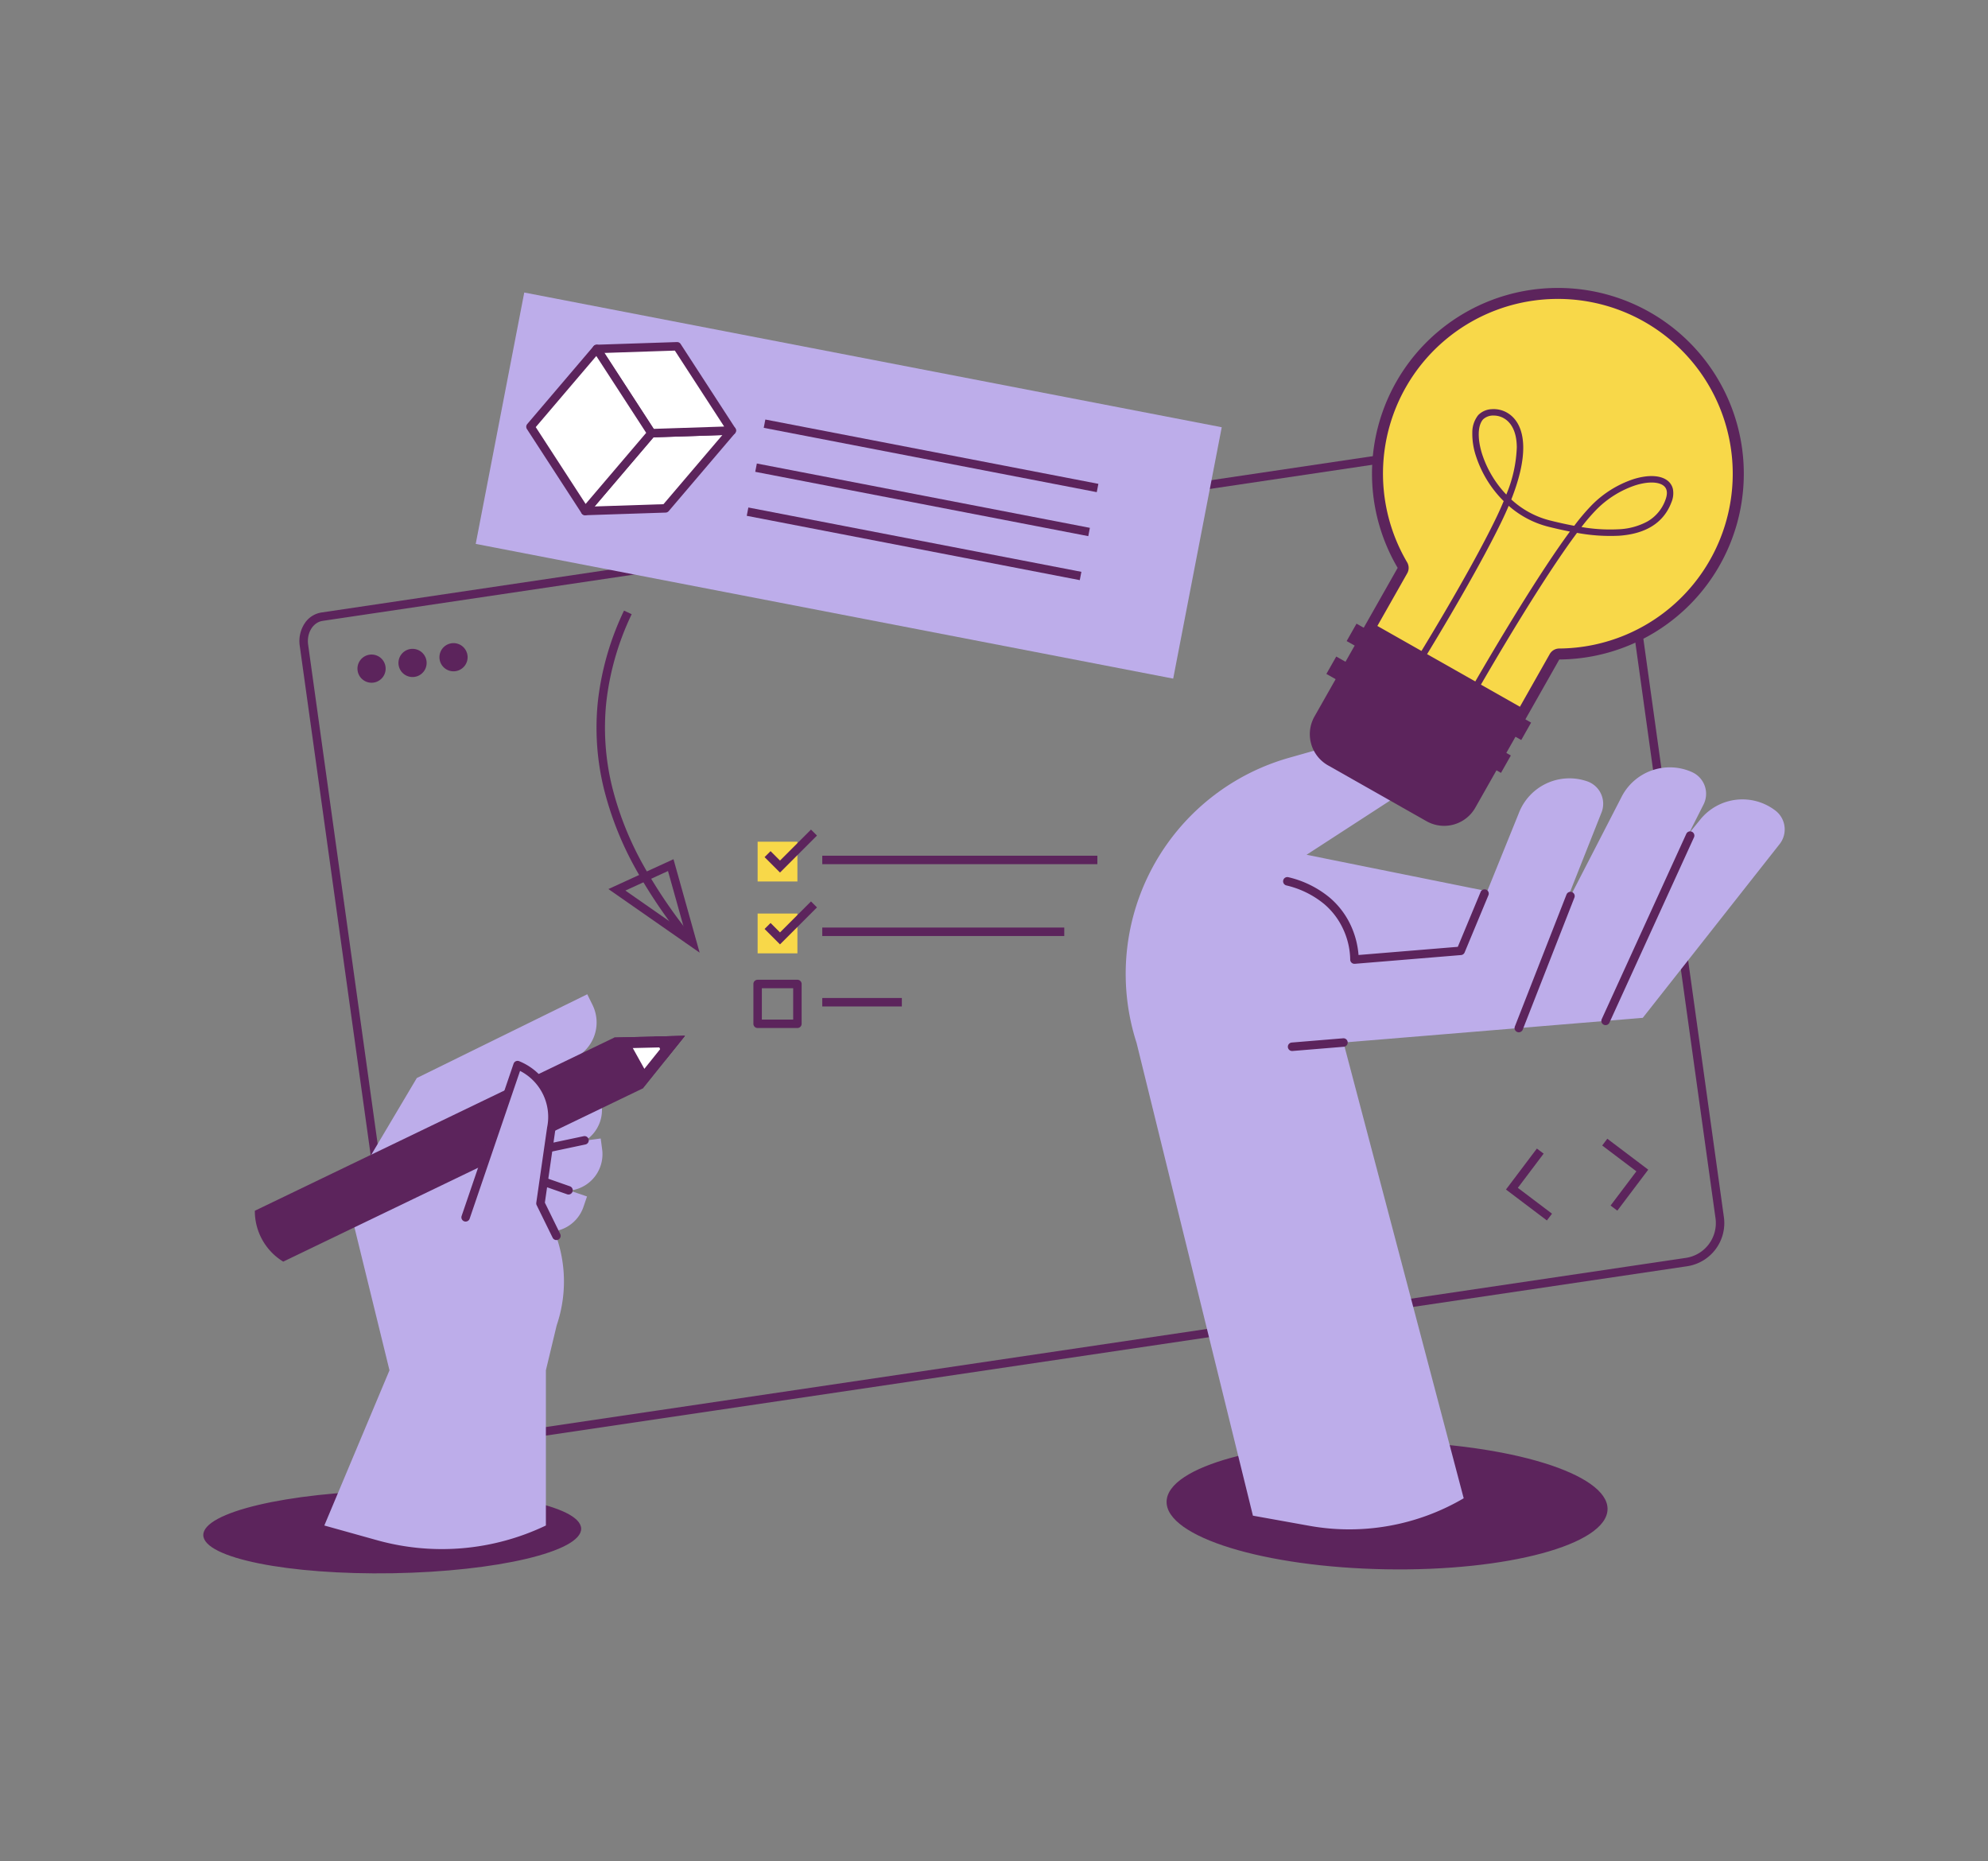 <?xml version="1.0" encoding="UTF-8"?>
<svg xmlns="http://www.w3.org/2000/svg" xmlns:xlink="http://www.w3.org/1999/xlink" width="470" height="440" viewBox="0 0 470 440"><rect x="0" y="0" width="470" height="440" fill="#808080" stroke="none"/><defs/><g id="Img-services-myapijuridique-accompagnement"><g id="Groupe_8700" transform="translate(48.063 68.069)"><g id="Groupe_8699"><path id="Tracé_11074" d="M52.784,266.952a10.316,10.316,0,0,1-10.2-8.893L17.366,77a7.63,7.63,0,0,1,1.063-5.16,5.806,5.806,0,0,1,4.1-2.731L321.691,24.625a5.519,5.519,0,0,1,.759-.053c3.135,0,5.873,2.679,6.368,6.232l25.238,181.225a10.314,10.314,0,0,1-8.7,11.624L54.31,266.839A10.426,10.426,0,0,1,52.784,266.952ZM321.976,26.605,22.81,71.089c-2.3.32-3.851,2.848-3.463,5.635l25.215,181.06a8.316,8.316,0,0,0,8.222,7.169,8.419,8.419,0,0,0,1.233-.091l291.044-43.185a8.314,8.314,0,0,0,7.015-9.37L326.838,31.081c-.359-2.57-2.245-4.508-4.387-4.508a3.514,3.514,0,0,0-.478.033Z" transform="translate(5.439 7.605)" fill="#5c245c"/><path id="Tracé_11075" d="M34.724,69.667a3.331,3.331,0,1,1-3.76-2.839,3.33,3.33,0,0,1,3.76,2.839" transform="translate(8.355 19.864)" fill="#5c245c"/><path id="Tracé_11076" d="M42.193,68.627a3.33,3.33,0,1,1-3.76-2.839,3.332,3.332,0,0,1,3.76,2.839" transform="translate(10.576 19.555)" fill="#5c245c"/><path id="Tracé_11077" d="M49.66,67.587a3.33,3.33,0,1,1-3.757-2.84,3.33,3.33,0,0,1,3.757,2.84" transform="translate(12.797 19.246)" fill="#5c245c"/><path id="Tracé_11078" d="M246.734,173.663l-9.674-7.313,7.307-9.683,1.6,1.2-6.1,8.088,8.08,6.108Z" transform="translate(70.915 46.77)" fill="#5c245c"/><path id="Tracé_11079" d="M258.356,171.83l-1.6-1.205,6.105-8.087-8.082-6.107,1.206-1.6,9.677,7.313Z" transform="translate(75.949 46.283)" fill="#5c245c"/><path id="Ligne_392" d="M.063,7.7-.99.138.99-.138,2.044,7.426Z" transform="translate(297.446 47.43)" fill="#5c245c"/><path id="Ligne_393" d="M.138,2.044-.138.063,7.426-.99,7.7.99Z" transform="translate(294.191 50.686)" fill="#5c245c"/><rect id="Rectangle_8763" width="3.102" height="3.102" transform="translate(308.237 45.681) rotate(-7.934)" fill="#5c245c"/><rect id="Rectangle_8764" width="3.103" height="3.102" transform="translate(308.929 50.657) rotate(-7.934)" fill="#5c245c"/><rect id="Rectangle_8765" width="3.103" height="3.102" transform="matrix(0.99, -0.138, 0.138, 0.99, 313.256, 44.981)" fill="#5c245c"/><rect id="Rectangle_8766" width="3.103" height="3.102" transform="matrix(0.99, -0.138, 0.138, 0.99, 313.949, 49.958)" fill="#5c245c"/><path id="Tracé_11080" d="M0,229.671c.093,5.4,20.167,9.428,44.836,9s44.593-5.145,44.5-10.544-20.168-9.428-44.836-9S-.093,224.274,0,229.671" transform="translate(0 65.157)" fill="#5c245c"/><path id="Tracé_11081" d="M50.805,158.9l25.232,8.609-.842,2.466a8.64,8.64,0,0,1-10.967,5.387l-14.859-5.07Z" transform="translate(14.682 47.255)" fill="#bdadea"/><path id="Tracé_11082" d="M52.048,158.478l26.428-3.507.344,2.584a8.641,8.641,0,0,1-7.429,9.7l-15.565,2.065Z" transform="translate(15.478 46.087)" fill="#bdadea"/><path id="Tracé_11083" d="M81.191,143.771l-19.953,9.8,14.18,28.872a32.084,32.084,0,0,1,1.569,24.512l-2.551,10.63v36.686a57,57,0,0,1-39.908,3.48l-12.473-3.48,15.405-36.686-10.1-41.195,16.56-27.9,40.3-19.8,1.247,2.538a9.369,9.369,0,0,1-4.279,12.541" transform="translate(6.559 38.272)" fill="#bdadea"/><path id="Tracé_11084" d="M52.638,156.788l23.929-11.754,1.149,2.34a8.64,8.64,0,0,1-3.945,11.562L59.678,165.86Z" transform="translate(15.654 43.131)" fill="#bdadea"/><path id="Tracé_11085" d="M9.394,177.615l84.994-40.947,16.681-.4L101.1,148.7,16.1,189.647l-.33-.214a14.01,14.01,0,0,1-6.378-11.818" transform="translate(2.794 40.523)" fill="#5c245c"/><path id="Tracé_11086" d="M76.585,137.6l11.745-.284-7.021,8.756Z" transform="translate(22.776 40.836)" fill="#fff"/><path id="Tracé_11087" d="M86.072,138.993,82,144.068l-2.737-4.911Zm5.515-2.73h0Zm0,0-16.682.4L81.612,148.7Z" transform="translate(22.276 40.523)" fill="#5c245c"/><path id="Tracé_11088" d="M82.125,136.44l7.316-.178-4.591,5.725Z" transform="translate(24.423 40.523)" fill="#5c245c"/><path id="Tracé_11089" d="M47.805,177.586,60.083,141.6l.182.077a13.206,13.206,0,0,1,7.8,14.8l-2.56,17.8,3.768,7.682" transform="translate(14.217 42.11)" fill="#bdadea"/><path id="Tracé_11090" d="M69.271,182.96a1,1,0,0,1-.9-.56L64.6,174.718a1,1,0,0,1-.092-.583l2.56-17.8q0-.029.01-.057a12.206,12.206,0,0,0-6.41-13.307L48.751,177.909a1,1,0,0,1-1.893-.646l12.278-35.987a1,1,0,0,1,1.335-.6l.182.077a14.206,14.206,0,0,1,8.395,15.891l-2.512,17.469,3.632,7.4a1,1,0,0,1-.9,1.441Z" transform="translate(14.217 42.11)" fill="#5c245c"/><line id="Ligne_394" transform="translate(81.723 201.492)" fill="#fff"/><path id="Ligne_395" d="M0,2.783A1,1,0,0,1-.978,1.99,1,1,0,0,1-.207.8L8.2-.978a1,1,0,0,1,1.186.771A1,1,0,0,1,8.618.978L.207,2.761A1,1,0,0,1,0,2.783Z" transform="translate(81.723 201.492)" fill="#5c245c"/><line id="Ligne_396" transform="translate(80.608 211.295)" fill="#fff"/><path id="Ligne_397" d="M5.737,3.006a1,1,0,0,1-.33-.056L-.33.944A1,1,0,0,1-.944-.33,1,1,0,0,1,.33-.944L6.067,1.062a1,1,0,0,1-.33,1.944Z" transform="translate(80.608 211.295)" fill="#5c245c"/><path id="Tracé_11091" d="M279.788,226.194c-.144,8.338-23.6,14.7-52.385,14.2s-52.008-7.657-51.864-16,23.6-14.7,52.385-14.2,52.008,7.658,51.864,16" transform="translate(52.203 62.502)" fill="#5c245c"/><path id="Tracé_11092" d="M248,262.077,219.574,154.345l70.761-5.837,32.352-41.071a5.61,5.61,0,0,0-.994-7.924,12.813,12.813,0,0,0-17.742,2.093l-18.934,23.313-74.164-14.959L234,94.94a7.689,7.689,0,0,0-6.278-13.848l-20.989,5.937a53.092,53.092,0,0,0-36.066,67.427l27.5,111.734,13.363,2.4A53.408,53.408,0,0,0,248,262.077" transform="translate(49.983 24.029)" fill="#bdadea"/><path id="Tracé_11093" d="M279.491,88.487a12.814,12.814,0,0,0-16.8,6.067l-18.9,36.706,21.548-1.777,16.919-33.5a5.61,5.61,0,0,0-2.767-7.492" transform="translate(72.501 25.975)" fill="#bdadea"/><path id="Tracé_11094" d="M259.451,90.061a12.813,12.813,0,0,0-16.186,7.56l-15.5,38.263,21.3-3.717,13.825-34.895a5.611,5.611,0,0,0-3.434-7.211" transform="translate(67.734 26.571)" fill="#bdadea"/><path id="Ligne_398" d="M0,44.805a1,1,0,0,1-.415-.091A1,1,0,0,1-.91,43.39L19.083-.415A1,1,0,0,1,20.408-.91,1,1,0,0,1,20.9.415L.91,44.22A1,1,0,0,1,0,44.805Z" transform="translate(331.526 129.456)" fill="#5c245c"/><path id="Ligne_399" d="M0,32.2a1,1,0,0,1-.364-.069,1,1,0,0,1-.567-1.3l12.21-31.2a1,1,0,0,1,1.3-.567,1,1,0,0,1,.567,1.3L.931,31.567A1,1,0,0,1,0,32.2Z" transform="translate(311.009 143.752)" fill="#5c245c"/><path id="Tracé_11095" d="M213.406,127.617a1,1,0,0,1-1-1.035,17.8,17.8,0,0,0-1.739-7.324,17.2,17.2,0,0,0-4.435-5.789,21.884,21.884,0,0,0-8.931-4.387,1,1,0,1,1,.49-1.939,23.825,23.825,0,0,1,9.785,4.844,19.193,19.193,0,0,1,4.941,6.5,20.4,20.4,0,0,1,1.854,7.044L237.84,123.6l5.394-12.97a1,1,0,0,1,1.847.768l-5.628,13.533a1,1,0,0,1-.841.613l-25.123,2.072C213.461,127.616,213.434,127.617,213.406,127.617Z" transform="translate(58.748 32.151)" fill="#5c245c"/><path id="Ligne_400" d="M0,2a1,1,0,0,1-1-.918A1,1,0,0,1-.082,0L12.06-1a1,1,0,0,1,1.079.914A1,1,0,0,1,12.224,1L.082,2Q.04,2,0,2Z" transform="translate(257.415 178.374)" fill="#5c245c"/><path id="Tracé_11096" d="M212.584,80.09l7.695-13.578a1.3,1.3,0,0,0-.009-1.3,42.628,42.628,0,1,1,37.085,21.015,1.3,1.3,0,0,0-1.117.658l-7.695,13.578Z" transform="translate(63.22 0.297)" fill="#f8d849"/><path id="Tracé_11097" d="M257.442,0V2.595a41.319,41.319,0,0,1,.3,82.637,2.6,2.6,0,0,0-2.233,1.314L248.459,99l-33.7-19.1,7.057-12.45a2.6,2.6,0,0,0-.019-2.592A41.306,41.306,0,0,1,257.441,2.595Zm0,0a43.9,43.9,0,0,0-37.885,66.169L211.22,80.877l38.217,21.657,8.334-14.707A43.914,43.914,0,0,0,257.441,0" transform="translate(62.814)" fill="#5c245c"/><path id="Tracé_11098" d="M235.039,89.156l-1.328-.756c.05-.088,5.066-8.892,11.087-18.64,4.988-8.076,9.169-14.4,12.5-18.915-1.9-.369-3.664-.786-5.186-1.167a22.477,22.477,0,0,1-9.286-4.92q-.745,1.762-1.65,3.636C234.63,61.96,222.023,82.286,221.9,82.49l-1.3-.806c.126-.2,12.691-20.461,19.205-33.953q1.022-2.117,1.834-4.08-.354-.351-.7-.719a26.663,26.663,0,0,1-5.879-10.009,16.672,16.672,0,0,1-.836-5.476,6.548,6.548,0,0,1,1.382-4.115,4.717,4.717,0,0,1,3.192-1.415,6.384,6.384,0,0,1,3.995,1.045c1.566,1.039,3.439,3.264,3.47,7.963.023,3.389-.925,7.523-2.823,12.334a21.055,21.055,0,0,0,9.043,4.938c1.693.423,3.7.893,5.836,1.288a49.059,49.059,0,0,1,4.228-4.973,24.936,24.936,0,0,1,9.714-6.037c3.26-1.033,6.114-.988,7.831.126a3.512,3.512,0,0,1,1.552,2.179,5.432,5.432,0,0,1-.341,3.132c-1.8,4.785-5.933,7.448-12.291,7.916a42.721,42.721,0,0,1-10.033-.673c-4.109,5.5-8.992,13.109-12.884,19.411C240.091,80.288,235.089,89.069,235.039,89.156Zm24.99-39.38a39.7,39.7,0,0,0,8.873.525,15.623,15.623,0,0,0,6.757-1.859,9.622,9.622,0,0,0,4.216-5.069c.62-1.651.414-2.826-.612-3.492-1.313-.851-3.757-.833-6.538.049a23.383,23.383,0,0,0-9.1,5.668A44.147,44.147,0,0,0,260.03,49.776ZM239.283,23.425a3.464,3.464,0,0,0-2.528.915c-1.26,1.432-1.35,4.546-.234,8.127a25.1,25.1,0,0,0,5.538,9.422l.2.209a31.794,31.794,0,0,0,2.482-11.164c-.027-4.027-1.531-5.866-2.787-6.7A4.816,4.816,0,0,0,239.283,23.425Z" transform="translate(65.796 6.739)" fill="#5c245c"/><path id="Tracé_11099" d="M205.932,94.288l23.286,13.2a8.469,8.469,0,0,0,11.543-3.192l11.523-20.334L214.263,62.412,202.74,82.745a8.469,8.469,0,0,0,3.193,11.543" transform="translate(59.965 18.561)" fill="#5c245c"/><rect id="Rectangle_8767" width="4.726" height="47.444" transform="translate(265.521 91.241) rotate(-60.461)" fill="#5c245c"/><rect id="Rectangle_8768" width="4.726" height="47.444" transform="translate(270.312 83.471) rotate(-60.461)" fill="#5c245c"/><rect id="Rectangle_8769" width="9.406" height="9.406" transform="translate(131.053 130.9)" fill="#f8d849"/><rect id="Rectangle_8770" width="9.406" height="9.406" transform="translate(131.053 147.884)" fill="#f8d849"/><path id="Rectangle_8771" d="M0-1H9.406a1,1,0,0,1,1,1V9.406a1,1,0,0,1-1,1H0a1,1,0,0,1-1-1V0A1,1,0,0,1,0-1ZM8.406,1H1V8.406H8.406Z" transform="translate(131.053 164.537)" fill="#5c245c"/><path id="Ligne_401" d="M65.035,1H0V-1H65.035Z" transform="translate(146.338 135.211)" fill="#5c245c"/><path id="Tracé_11100" d="M105.765,108.68l-3.647-3.647,1.414-1.414,2.233,2.233,7.328-7.328,1.414,1.414Z" transform="translate(30.579 29.51)" fill="#5c245c"/><path id="Ligne_402" d="M57.212,1H0V-1H57.212Z" transform="translate(146.338 152.195)" fill="#5c245c"/><path id="Ligne_403" d="M18.812,1H0V-1H18.812Z" transform="translate(146.338 168.848)" fill="#5c245c"/><path id="Tracé_11101" d="M105.765,121.77l-3.647-3.647,1.414-1.414,2.233,2.233,7.328-7.328,1.414,1.414Z" transform="translate(30.579 33.403)" fill="#5c245c"/><path id="Tracé_11245" d="M0,0H60.52V167.943H0Z" transform="translate(64.406 60.502) rotate(-79.069)" fill="#bdadea"/><path id="Ligne_404" d="M78.545,16.187-.19.982.19-.982,78.924,14.224Z" transform="translate(132.688 32.083)" fill="#5c245c"/><path id="Ligne_405" d="M78.545,16.187-.19.982.19-.982,78.924,14.224Z" transform="translate(130.68 42.482)" fill="#5c245c"/><path id="Ligne_406" d="M78.545,16.187-.19.982.19-.982,78.924,14.224Z" transform="translate(128.672 52.881)" fill="#5c245c"/><path id="Tracé_11102" d="M92.7,137.346A119.613,119.613,0,0,1,80.651,119.68a77.324,77.324,0,0,1-7.507-18.989A60.6,60.6,0,0,1,71.73,80.343a66.91,66.91,0,0,1,6.2-21.654l1.81.852a64.918,64.918,0,0,0-6.02,21.006,58.608,58.608,0,0,0,1.369,19.678,75.329,75.329,0,0,0,7.316,18.495,117.618,117.618,0,0,0,11.85,17.367Z" transform="translate(21.537 17.58)" fill="#5c245c"/><path id="Tracé_11103" d="M88.749,103.765l6.181,22.084-21.568-15.03ZM91.5,121.022l-4.048-14.464-10.078,4.62Z" transform="translate(22.414 31.274)" fill="#5c245c"/><path id="Tracé_11104" d="M69.588,45,85.259,26.6l18.989-.627-15.67,18.4Z" transform="translate(20.695 7.725)" fill="#fff"/><path id="Tracé_11105" d="M69.588,46a1,1,0,0,1-.761-1.648L84.5,25.955a1,1,0,0,1,.728-.351l18.989-.627a1,1,0,0,1,.794,1.648l-15.67,18.4a1,1,0,0,1-.728.351L69.621,46ZM85.734,27.589,71.817,43.927,88.1,43.39,102.02,27.051Z" transform="translate(20.695 7.725)" fill="#5c245c"/><path id="Tracé_11106" d="M90.692,10.63,103.62,30.541l-18.989.627L71.7,11.257Z" transform="translate(21.323 3.161)" fill="#fff"/><path id="Tracé_11107" d="M90.692,9.63a1,1,0,0,1,.839.455L104.459,30a1,1,0,0,1-.806,1.544l-18.989.627a1,1,0,0,1-.872-.455L70.862,11.8a1,1,0,0,1,.806-1.544l18.991-.627ZM101.817,29.6,90.16,11.648,73.5,12.2,85.163,30.15Z" transform="translate(21.323 3.161)" fill="#5c245c"/><path id="Tracé_11108" d="M75.293,11.113l12.93,19.911-15.671,18.4L59.622,29.51Z" transform="translate(17.731 3.305)" fill="#fff"/><path id="Tracé_11109" d="M75.293,10.113l.065,0a1,1,0,0,1,.774.453l12.93,19.911a1,1,0,0,1-.077,1.193l-15.671,18.4a1,1,0,0,1-1.6-.1L58.783,30.054a1,1,0,0,1,.077-1.193l15.671-18.4A1,1,0,0,1,75.293,10.113Zm11.685,20.83L75.185,12.782,60.867,29.591,72.66,47.752Z" transform="translate(17.731 3.305)" fill="#5c245c"/></g></g></g></svg>
